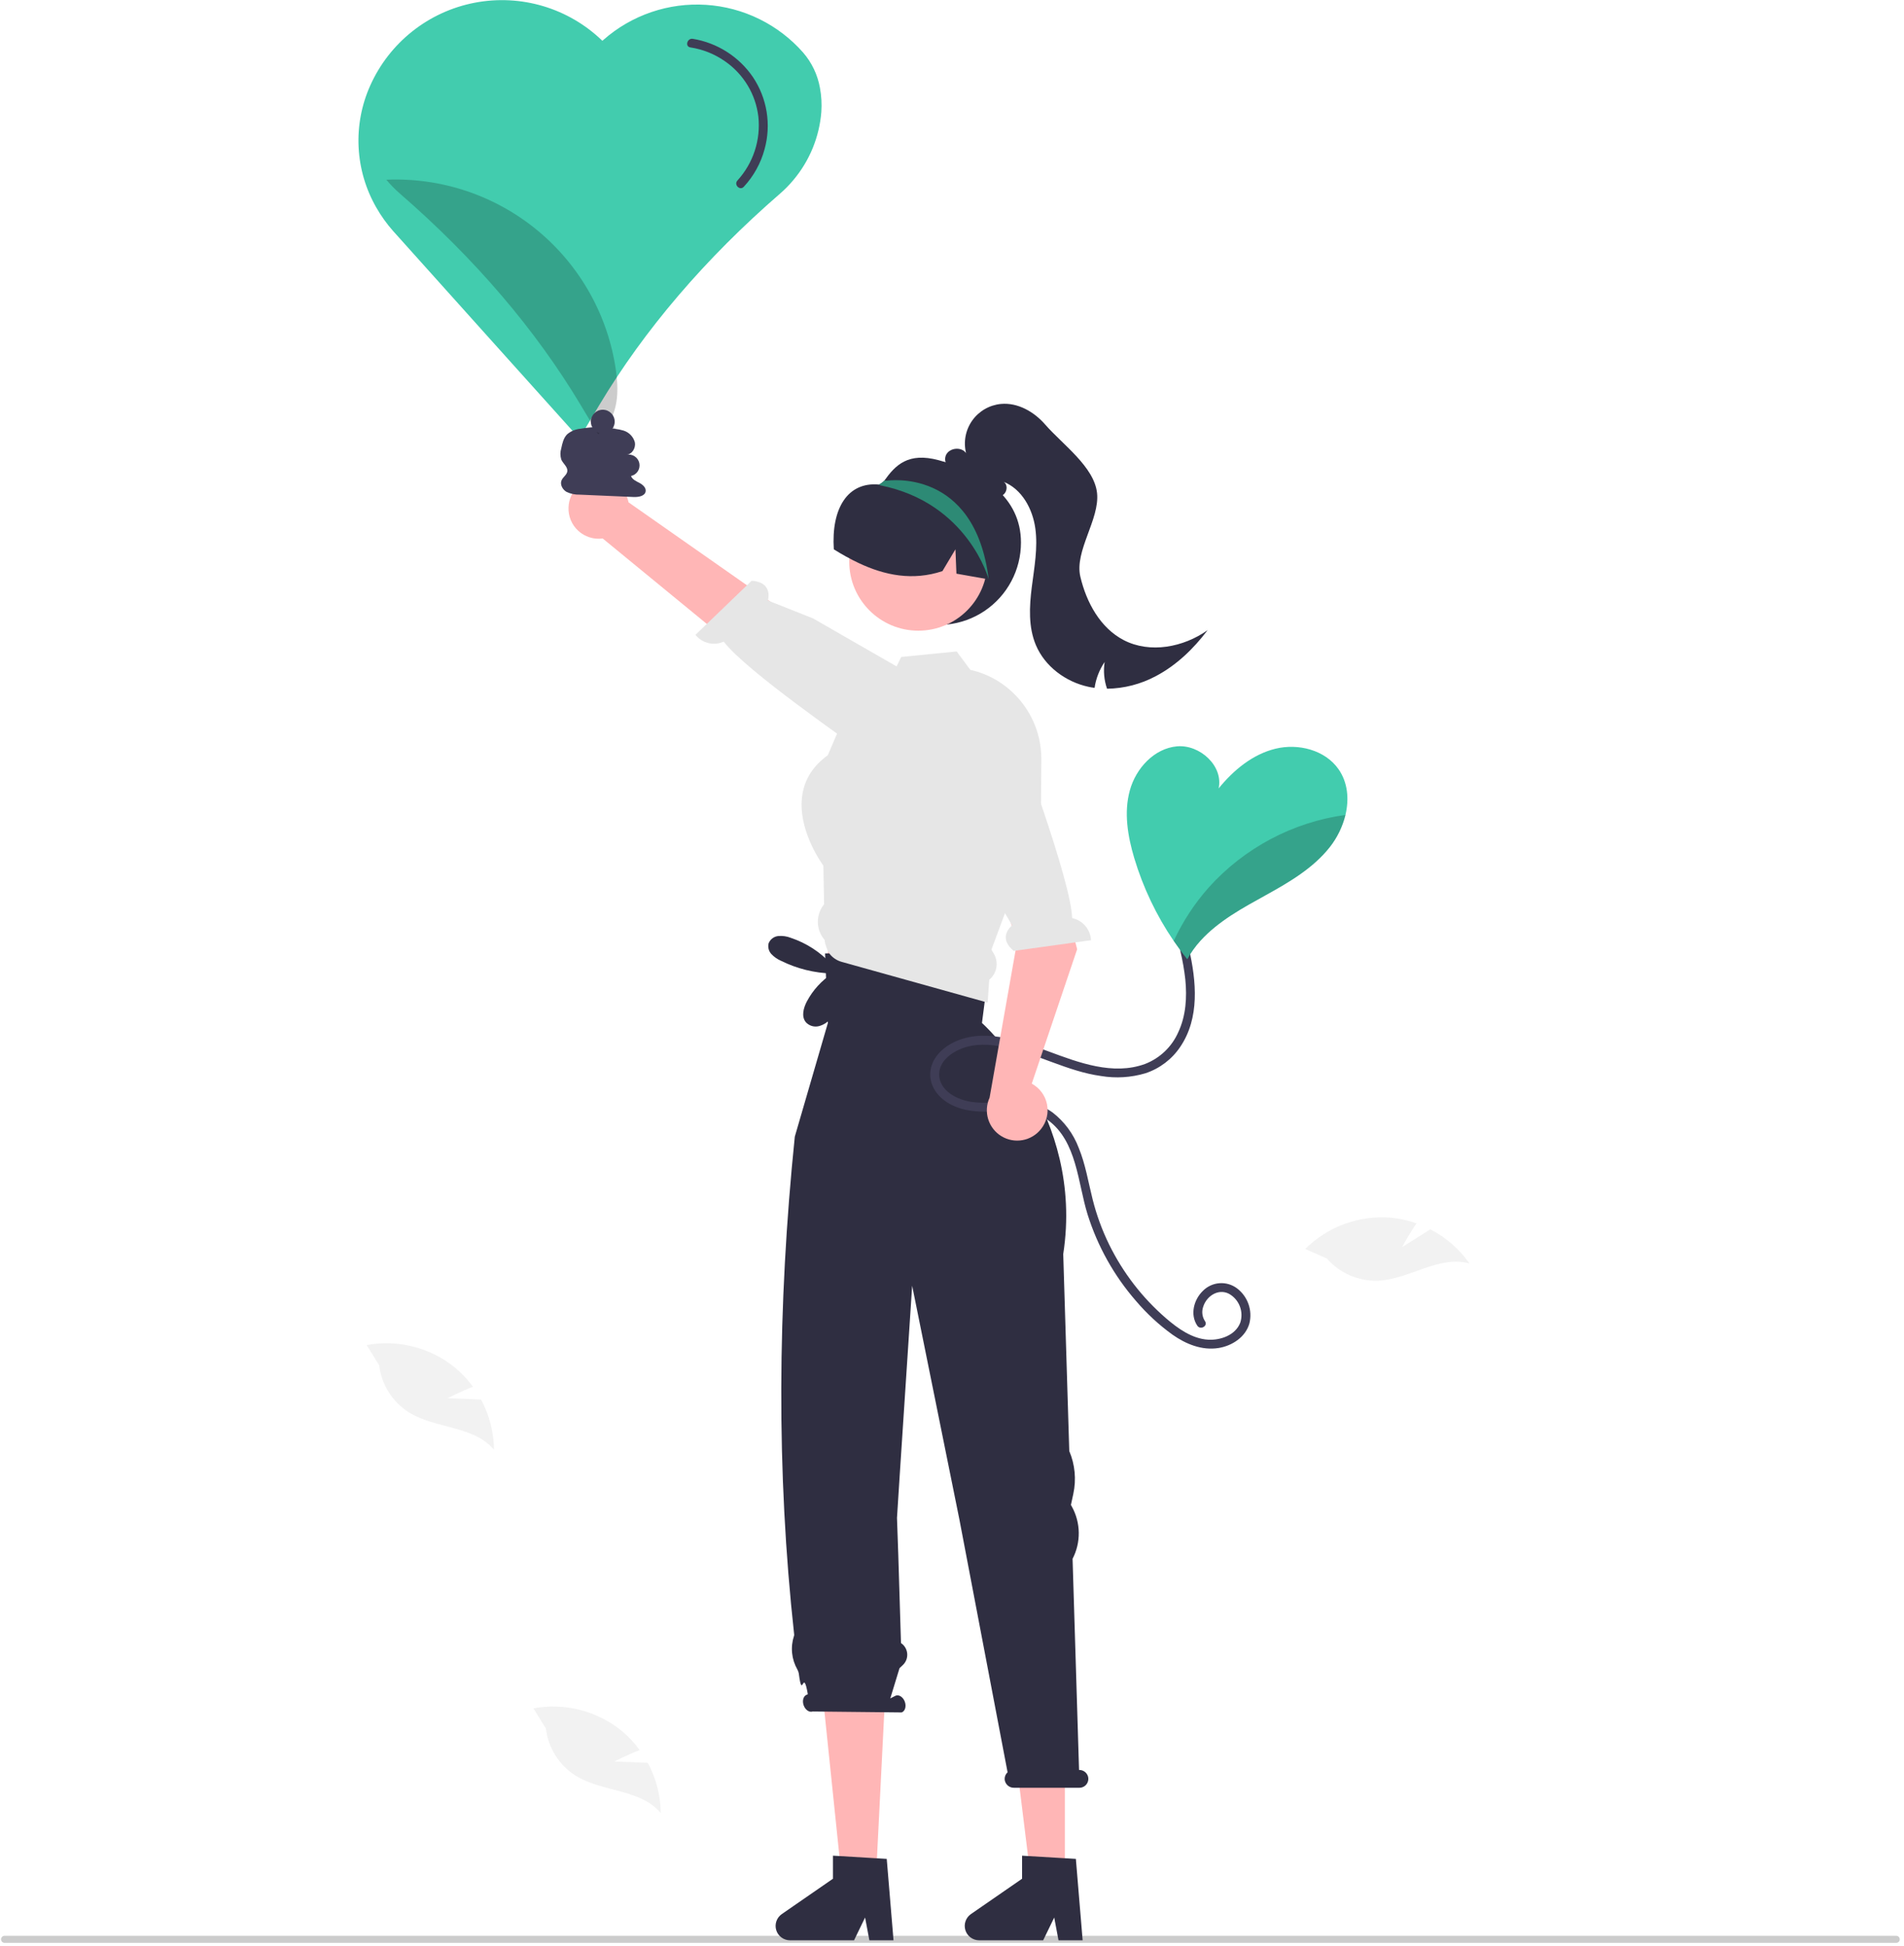 <svg width="361" height="369" viewBox="0 0 361 369" fill="none" xmlns="http://www.w3.org/2000/svg">
<g clip-path="url(#clip0_4685_4548)">
<path d="M0.199 367.676C0.199 367.765 0.216 367.852 0.25 367.934C0.284 368.015 0.333 368.09 0.395 368.152C0.458 368.215 0.532 368.264 0.614 368.298C0.695 368.331 0.783 368.349 0.871 368.348H359.527C359.706 368.348 359.876 368.277 360.002 368.152C360.128 368.026 360.199 367.855 360.199 367.676C360.199 367.498 360.128 367.327 360.002 367.201C359.876 367.075 359.706 367.005 359.527 367.005H0.871C0.783 367.004 0.695 367.022 0.614 367.055C0.532 367.089 0.458 367.138 0.395 367.201C0.333 367.263 0.284 367.337 0.25 367.419C0.216 367.501 0.199 367.588 0.199 367.676Z" fill="#CCCCCC"/>
<path d="M155.46 16.642C155.017 14.177 153.921 11.877 152.287 9.98C149.962 7.334 147.14 5.172 143.979 3.618C140.819 2.063 137.384 1.146 133.869 0.919C130.355 0.692 126.83 1.159 123.496 2.295C120.162 3.43 117.085 5.211 114.439 7.535L114.213 7.739C111.055 4.678 107.206 2.423 102.992 1.166C98.777 -0.091 94.322 -0.313 90.003 0.517C85.684 1.348 81.629 3.208 78.182 5.94C74.735 8.671 71.997 12.193 70.201 16.207C68.55 19.881 67.793 23.893 67.992 27.915C68.191 31.938 69.341 35.856 71.347 39.348C72.246 40.923 73.304 42.402 74.503 43.763C75.739 45.174 109.115 82.305 109.449 82.678C109.488 82.724 109.538 82.761 109.593 82.787C109.649 82.812 109.709 82.825 109.77 82.825C109.782 82.825 109.799 82.819 109.815 82.819C109.839 82.819 109.862 82.813 109.883 82.802C109.993 82.775 110.089 82.706 110.149 82.61L110.324 82.322L110.533 81.966L113.621 76.806C122.185 62.495 133.73 48.991 147.94 36.672C148.855 35.878 149.703 35.009 150.475 34.075C153.515 30.44 155.35 25.95 155.725 21.226C155.833 19.693 155.743 18.152 155.46 16.642Z" fill="#42CCAE"/>
<path d="M186.954 170.99L188.689 175.027L185.853 189.364L156.917 185.341L157.148 167.859L157.729 164.029L186.954 170.99Z" fill="#FFB6B6"/>
<path d="M201.904 356.802H195.52L192.482 332.178H201.904V356.802Z" fill="#FFB6B6"/>
<path d="M184.092 362.888L193.786 356.191V351.818L194.912 351.889L201.904 352.305L203.985 352.427L205.271 367.863H200.694L199.881 363.541L197.787 367.863H185.642C185.06 367.862 184.494 367.676 184.025 367.331C183.557 366.986 183.211 366.501 183.038 365.945C182.865 365.39 182.874 364.794 183.063 364.244C183.253 363.694 183.614 363.219 184.092 362.888Z" fill="#2F2E41"/>
<path d="M166.044 356.802H159.66L155.905 320.55L167.9 319.833L166.044 356.802Z" fill="#FFB6B6"/>
<path d="M148.233 362.888L157.926 356.191V351.818L159.155 351.889L166.269 352.318L168.125 352.427L169.412 367.863H164.834L164.021 363.541L161.928 367.863H149.782C149.201 367.862 148.634 367.676 148.166 367.331C147.697 366.986 147.351 366.501 147.178 365.945C147.005 365.39 147.014 364.794 147.204 364.244C147.394 363.694 147.754 363.219 148.233 362.888Z" fill="#2F2E41"/>
<path d="M204.614 335.567H204.589L203.361 295.53C204.156 293.997 204.559 292.292 204.535 290.566C204.511 288.84 204.061 287.146 203.224 285.637L203.048 285.318L203.504 283.206C204.089 280.491 203.821 277.662 202.735 275.107L201.59 237.759C205.682 211.24 186.181 193.945 186.181 193.945L187.973 180.045L156.431 180.762L156.967 193.945L150.696 215.493C147.395 247.65 147.199 279.153 150.575 309.904C150.582 309.992 150.569 310.081 150.537 310.164C150.194 311.205 150.074 312.307 150.183 313.399C150.292 314.49 150.629 315.546 151.171 316.499C151.311 316.742 151.408 317.008 151.456 317.285C152.152 322.676 152.243 315.857 153.164 321.2L152.985 321.291C152.339 321.514 152.062 322.408 152.366 323.289C152.67 324.17 153.44 324.703 154.086 324.48L170.948 324.661C171.593 324.438 171.871 323.543 171.567 322.662C171.263 321.781 170.492 321.248 169.847 321.471L168.798 322.002L170.553 316.26L171.168 315.685C171.463 315.41 171.691 315.072 171.837 314.696C171.982 314.32 172.041 313.916 172.008 313.514C171.976 313.112 171.852 312.723 171.648 312.375C171.444 312.027 171.163 311.731 170.828 311.507L170.318 294.837L170.07 287.78L170.581 279.774L172.946 243.764L181.897 288.046L191.04 336.013C190.827 336.205 190.667 336.449 190.575 336.721C190.483 336.994 190.463 337.285 190.516 337.567C190.6 337.961 190.819 338.314 191.134 338.565C191.45 338.816 191.843 338.949 192.247 338.942H204.659C204.919 338.941 205.176 338.881 205.409 338.765C205.642 338.65 205.845 338.482 206.003 338.275C206.16 338.067 206.268 337.827 206.317 337.571C206.366 337.316 206.356 337.052 206.287 336.801C206.182 336.441 205.962 336.124 205.659 335.901C205.357 335.678 204.99 335.561 204.614 335.567Z" fill="#2F2E41"/>
<path d="M193.576 102.863C193.577 105.419 192.951 107.937 191.751 110.194C190.552 112.452 188.817 114.38 186.699 115.811C184.58 117.242 182.143 118.13 179.601 118.399C177.059 118.668 174.49 118.308 172.119 117.352C169.748 116.396 167.649 114.873 166.004 112.916C164.36 110.959 163.221 108.628 162.687 106.128C162.154 103.628 162.242 101.035 162.944 98.578C163.647 96.12 164.942 93.872 166.716 92.031L166.791 91.957C166.916 91.825 167.041 91.694 167.172 91.569L167.174 91.569L167.176 91.567L167.178 91.565L167.178 91.563C167.357 91.432 167.522 91.284 167.672 91.119C169.78 88.174 172.17 85.703 177.96 87.247C186.295 89.468 193.576 94.237 193.576 102.863Z" fill="#2F2E41"/>
<path d="M107.791 96.178C107.756 97.013 107.904 97.847 108.225 98.618C108.547 99.391 109.034 100.083 109.651 100.646C110.269 101.21 111.003 101.631 111.801 101.88C112.6 102.13 113.443 102.201 114.272 102.089L154.546 135.142L160.697 124.329L119.175 95.239C118.895 93.859 118.118 92.63 116.992 91.785C115.866 90.94 114.469 90.537 113.066 90.652C111.663 90.768 110.351 91.394 109.379 92.413C108.406 93.431 107.842 94.771 107.791 96.178Z" fill="#FFB6B6"/>
<path d="M171.551 144.889C171.551 144.889 170.239 147.612 165.136 143.745C161.051 140.649 141.549 127.292 137.217 121.647C136.308 122.057 135.288 122.154 134.318 121.921C133.348 121.689 132.483 121.14 131.859 120.361L142.515 110.103C145.858 110.328 145.892 112.566 145.606 113.851L154.169 117.253L176.473 130.067L172.534 142.938L171.551 144.889Z" fill="#E6E6E6"/>
<path d="M174.112 119.571C166.88 119.571 161.017 113.708 161.017 106.476C161.017 99.244 166.88 93.381 174.112 93.381C181.344 93.381 187.207 99.244 187.207 106.476C187.207 113.708 181.344 119.571 174.112 119.571Z" fill="#FFB7B7"/>
<path d="M156.248 171.431L156.114 164.125C155.582 163.396 151.126 157.025 152.125 150.661C152.593 147.665 154.219 145.149 156.946 143.19L158.707 139.092L161.313 133.035L168.938 128.496L169.994 126.345L170.865 124.559L181.384 123.509L183.977 126.998L184.028 127.004C186.411 127.546 188.649 128.594 190.591 130.078C192.722 131.695 194.45 133.784 195.639 136.181C196.827 138.578 197.444 141.218 197.441 143.894L197.377 152.383L197.365 153.6L197.358 154.778L190.796 172.442L190.546 173.127L187.972 180.048L188.414 180.778C188.89 181.572 189.065 182.511 188.909 183.423C188.753 184.336 188.275 185.162 187.563 185.753L187.255 190.081L186.698 189.927L183.529 189.044L159.558 182.353C158.656 182.101 157.859 181.564 157.286 180.823C157.265 180.796 157.246 180.768 157.228 180.74C157.133 180.622 157.049 180.495 156.978 180.362C156.434 178.985 156.376 178.614 156.37 178.23C155.574 177.323 155.115 176.171 155.068 174.965C155.021 173.76 155.391 172.575 156.114 171.61L156.248 171.431Z" fill="#E6E6E6"/>
<path d="M187.818 109.909C187.699 109.89 187.58 109.865 187.461 109.847C185.419 109.484 183.376 109.128 181.34 108.76L181.152 104.144L178.685 108.279C173.057 110.147 167.791 109.091 162.837 106.761C161.203 105.985 159.618 105.111 158.09 104.144C157.587 96.337 160.743 91.339 166.617 91.863C166.831 91.882 166.985 91.663 167.173 91.569L167.175 91.569L167.177 91.567L167.178 91.565L167.179 91.563C167.497 91.413 167.822 91.269 168.147 91.138C170.69 90.144 173.463 89.893 176.143 90.412C178.824 90.932 181.301 92.202 183.289 94.074C187.287 97.891 189.086 104.194 187.818 109.909Z" fill="#2F2E41"/>
<path d="M179.285 87.623C179.416 88.074 179.675 88.478 180.03 88.785C180.386 89.091 180.823 89.288 181.289 89.352C183.049 91.529 185.066 93.834 187.825 94.269C188.614 94.436 189.437 94.294 190.124 93.872C190.208 93.819 190.285 93.757 190.354 93.686C191.007 93.065 191.059 91.817 190.284 91.349C193.754 92.726 195.784 96.471 196.296 100.165C196.808 103.86 196.097 107.592 195.63 111.293C195.163 114.993 194.958 118.88 196.411 122.318C198.127 126.37 202.071 129.284 206.373 130.212C206.757 130.295 207.142 130.366 207.532 130.41C207.792 128.653 208.444 126.977 209.44 125.506C209.176 127.208 209.333 128.949 209.895 130.577C213.13 130.532 216.307 129.711 219.159 128.182C223.058 126.127 226.304 122.99 228.961 119.475C224.383 122.721 218.058 123.938 213.077 121.37C208.62 119.065 205.989 114.225 204.837 109.346C203.684 104.461 208.528 98.476 208.003 93.489C207.472 88.501 201.456 84.268 198.165 80.484C196.065 78.071 192.967 76.284 189.772 76.585C188.693 76.688 187.649 77.022 186.711 77.565C185.772 78.108 184.962 78.846 184.335 79.73C183.708 80.614 183.279 81.623 183.077 82.688C182.875 83.753 182.905 84.849 183.164 85.901C182.255 84.614 179.906 84.896 179.323 86.362C179.167 86.766 179.153 87.211 179.285 87.623Z" fill="#2F2E41"/>
<path d="M187.461 109.847C187.461 109.847 183.582 95.367 166.953 92.025C166.935 92.019 166.872 91.994 166.791 91.957C166.741 91.925 166.679 91.894 166.616 91.863C166.803 91.757 166.985 91.663 167.172 91.569L167.174 91.569L167.176 91.567L167.178 91.565L167.178 91.563C167.341 91.413 167.503 91.263 167.672 91.119L168.146 91.138C168.146 91.138 184.831 88.496 187.461 109.847Z" fill="#2D8A75"/>
<path d="M145.729 178.848C145.878 178.471 146.127 178.143 146.45 177.898C146.773 177.654 147.157 177.503 147.56 177.462C148.368 177.391 149.181 177.509 149.936 177.805C152.897 178.792 155.557 180.521 157.66 182.828L157.624 184.293C158.612 185.553 159.139 187.113 159.119 188.714C159.098 190.315 158.53 191.86 157.51 193.094C156.933 193.804 156.147 194.313 155.263 194.548C154.822 194.658 154.358 194.647 153.923 194.516C153.487 194.384 153.095 194.138 152.788 193.802C151.902 192.724 152.33 191.1 152.981 189.866C154.117 187.72 155.779 185.897 157.812 184.569C154.417 184.483 151.083 183.654 148.043 182.141C147.37 181.846 146.762 181.42 146.256 180.887C146.006 180.617 145.827 180.29 145.735 179.934C145.643 179.578 145.641 179.205 145.729 178.848Z" fill="#2F2E41"/>
<path d="M84.865 265.087L91.201 265.338C92.786 268.267 93.631 271.539 93.664 274.87C89.894 270.304 82.673 270.913 77.618 267.829C76.049 266.856 74.719 265.542 73.726 263.984C72.734 262.426 72.105 260.666 71.886 258.832L69.519 255.008C72.45 254.467 75.465 254.568 78.353 255.304C81.242 256.041 83.937 257.395 86.252 259.273C87.541 260.339 88.69 261.564 89.672 262.917C87.254 263.848 84.865 265.087 84.865 265.087Z" fill="#F2F2F2"/>
<path d="M116.48 333.963L122.817 334.213C124.401 337.143 125.246 340.415 125.279 343.746C121.509 339.18 114.288 339.788 109.233 336.705C107.664 335.732 106.334 334.417 105.342 332.86C104.349 331.302 103.72 329.541 103.501 327.708L101.134 323.883C104.066 323.343 107.08 323.444 109.969 324.18C112.857 324.917 115.552 326.27 117.867 328.149C119.156 329.215 120.305 330.439 121.287 331.793C118.869 332.724 116.48 333.963 116.48 333.963Z" fill="#F2F2F2"/>
<path d="M265.826 236.444L271.198 233.072C274.16 234.594 276.705 236.817 278.613 239.547C272.924 237.909 267.308 242.489 261.395 242.8C259.55 242.882 257.71 242.549 256.012 241.824C254.313 241.099 252.8 240.001 251.583 238.611L247.47 236.792C249.584 234.69 252.128 233.072 254.928 232.048C257.728 231.024 260.717 230.619 263.688 230.862C265.354 231.014 266.993 231.376 268.568 231.938C267.099 234.071 265.826 236.444 265.826 236.444Z" fill="#F2F2F2"/>
<path d="M107.56 89.374C107.687 88.526 106.766 87.921 106.422 87.135C106.201 86.434 106.201 85.681 106.422 84.98C106.621 84.028 106.85 83.017 107.54 82.331C108.244 81.738 109.113 81.374 110.029 81.287C112.257 80.898 114.532 80.858 116.772 81.168L115.072 81.271C116.142 81.203 117.216 81.328 118.242 81.639C118.754 81.8 119.216 82.088 119.588 82.475C119.96 82.862 120.228 83.336 120.369 83.854C120.579 84.903 119.862 86.131 118.796 86.221C119.328 86.112 119.881 86.219 120.335 86.518C120.789 86.816 121.107 87.282 121.218 87.814C121.329 88.345 121.226 88.9 120.93 89.355C120.634 89.811 120.17 90.13 119.639 90.245C119.884 90.908 120.614 91.225 121.238 91.556C121.863 91.886 122.52 92.454 122.415 93.152C122.275 94.076 121.04 94.266 120.107 94.225L109.943 93.782C109.068 93.813 108.198 93.633 107.408 93.255C106.655 92.816 106.129 91.853 106.477 91.053C106.746 90.436 107.461 90.041 107.56 89.374Z" fill="#3F3D56"/>
<path d="M225.436 179.895C226.832 186.032 227.496 192.989 223.771 198.481C222.187 200.836 219.863 202.597 217.167 203.483C214.437 204.293 211.559 204.47 208.751 204C202.397 203.12 196.749 199.81 190.5 198.525C187.742 197.958 184.816 197.771 182.161 198.862C180.172 199.68 178.076 201.324 178.067 203.669C178.057 206.077 180.149 207.676 182.229 208.416C185.005 209.404 187.889 209.022 190.768 208.897C193.869 208.763 197.031 209.044 199.607 210.943C201.822 212.672 203.521 214.975 204.519 217.603C205.814 220.745 206.34 224.124 207.168 227.402C207.908 230.35 208.954 233.212 210.291 235.941C212.913 241.291 216.589 246.056 221.099 249.951C223.322 251.865 226.025 253.814 229.062 253.99C231.405 254.125 234.252 253.141 235.155 250.768C235.491 249.743 235.458 248.634 235.062 247.631C234.667 246.628 233.934 245.795 232.989 245.275C230.982 244.262 228.795 245.707 228.147 247.691C227.977 248.148 227.917 248.639 227.973 249.124C228.029 249.608 228.199 250.073 228.469 250.479C229.078 251.387 227.611 252.236 227.007 251.334C225.603 249.241 226.336 246.425 228.056 244.748C228.895 243.893 230.016 243.372 231.211 243.283C232.405 243.194 233.591 243.543 234.548 244.264C235.541 245.021 236.292 246.051 236.709 247.228C237.125 248.406 237.189 249.679 236.892 250.892C236.17 253.498 233.609 255.156 231.052 255.567C227.894 256.074 224.854 254.833 222.305 253.04C219.747 251.193 217.421 249.045 215.378 246.641C211.224 241.865 208.102 236.281 206.206 230.242C204.342 224.268 204.206 216.377 198.667 212.342C195.817 210.266 192.324 210.497 188.982 210.687C186.032 210.855 183.154 210.825 180.448 209.489C178.213 208.386 176.41 206.351 176.373 203.758C176.335 201.14 178.194 199.035 180.384 197.842C186.169 194.691 193.117 197.232 198.801 199.337C204.517 201.454 211.042 203.939 217.117 201.711C219.92 200.622 222.178 198.465 223.393 195.714C224.864 192.595 225.074 189.055 224.734 185.67C224.534 183.878 224.222 182.099 223.803 180.346C223.561 179.284 225.194 178.831 225.436 179.895Z" fill="#3F3D56"/>
<path d="M197.385 214.044C197.905 213.39 198.275 212.629 198.469 211.815C198.664 211.002 198.677 210.156 198.509 209.337C198.341 208.517 197.995 207.745 197.496 207.074C196.998 206.403 196.358 205.849 195.622 205.452L204.23 179.965L197.201 152.956L185.865 158.081L192.86 178.453L187.627 208.106C187.042 209.387 186.947 210.838 187.36 212.184C187.773 213.53 188.666 214.678 189.868 215.409C191.071 216.141 192.501 216.407 193.886 216.155C195.271 215.904 196.516 215.153 197.385 214.044Z" fill="#FFB6B6"/>
<path d="M187.009 130.702C187.009 130.702 189.672 129.273 191.523 135.402C193.006 140.308 203.094 166.949 203.275 174.063C204.252 174.266 205.134 174.788 205.781 175.547C206.428 176.305 206.805 177.258 206.852 178.254L192.2 180.282C189.629 178.132 190.918 176.303 191.905 175.432L186.915 166.98L176.485 144.16L185.067 131.702L187.009 130.702Z" fill="#E6E6E6"/>
<path d="M215.054 162.681C216.729 168.273 219.254 173.574 222.54 178.398C223.353 179.584 224.207 180.739 225.103 181.864C225.799 180.599 226.643 179.42 227.615 178.353C231.031 174.599 235.609 172.143 240.052 169.681C244.495 167.22 249.006 164.578 252.145 160.586C253.554 158.79 254.562 156.713 255.103 154.495C255.815 151.486 255.544 148.347 253.788 145.835C251.236 142.182 246.15 140.895 241.825 141.95C237.495 143.006 233.871 146.015 231.059 149.47C231.979 145.225 227.502 141.126 223.172 141.499C218.842 141.877 215.37 145.66 214.218 149.849C213.061 154.032 213.812 158.514 215.054 162.681Z" fill="#42CCAE"/>
<path d="M131.35 7.358C133.644 7.733 135.839 8.57 137.8 9.818C139.761 11.067 141.448 12.7 142.759 14.62C144.087 16.603 144.972 18.849 145.353 21.204C145.735 23.56 145.603 25.971 144.968 28.271C144.255 30.938 142.899 33.391 141.021 35.414C140.276 36.213 139.081 35.014 139.823 34.216C141.303 32.593 142.421 30.674 143.104 28.586C143.787 26.499 144.02 24.29 143.786 22.106C143.535 20.007 142.84 17.985 141.747 16.176C140.654 14.366 139.188 12.81 137.448 11.611C135.497 10.243 133.255 9.347 130.9 8.991C129.826 8.83 130.282 7.197 131.35 7.358Z" fill="#3F3D56"/>
<g opacity="0.2">
<path d="M73.254 34.075C74.026 35.009 74.874 35.878 75.789 36.672C89.999 48.991 101.544 62.495 110.108 76.806L113.197 81.966L113.405 82.322C114.133 81.774 114.768 81.113 115.285 80.363C117.261 77.49 117.273 73.713 116.787 70.257C115.319 59.898 110.048 50.455 102.002 43.767C93.955 37.079 83.708 33.624 73.254 34.075Z" fill="black"/>
</g>
<g opacity="0.2">
<path d="M222.54 178.398C223.353 179.584 224.207 180.739 225.103 181.864C225.799 180.599 226.643 179.42 227.615 178.353C231.031 174.599 235.609 172.143 240.052 169.681C244.496 167.22 249.006 164.578 252.145 160.586C253.554 158.79 254.562 156.713 255.104 154.495C245.115 155.879 235.938 160.748 229.19 168.242C226.489 171.284 224.248 174.706 222.54 178.398Z" fill="black"/>
</g>
<path d="M114.287 82.198C113.04 82.198 112.028 81.187 112.028 79.94C112.028 78.692 113.04 77.681 114.287 77.681C115.534 77.681 116.545 78.692 116.545 79.94C116.545 81.187 115.534 82.198 114.287 82.198Z" fill="#3F3D56"/>
</g>
<defs>
<clipPath id="clip0_4685_4548">
<rect width="360" height="368.348" fill="white" transform="matrix(-1 0 0 1 360.199 0)"/>
</clipPath>
</defs>
</svg>
